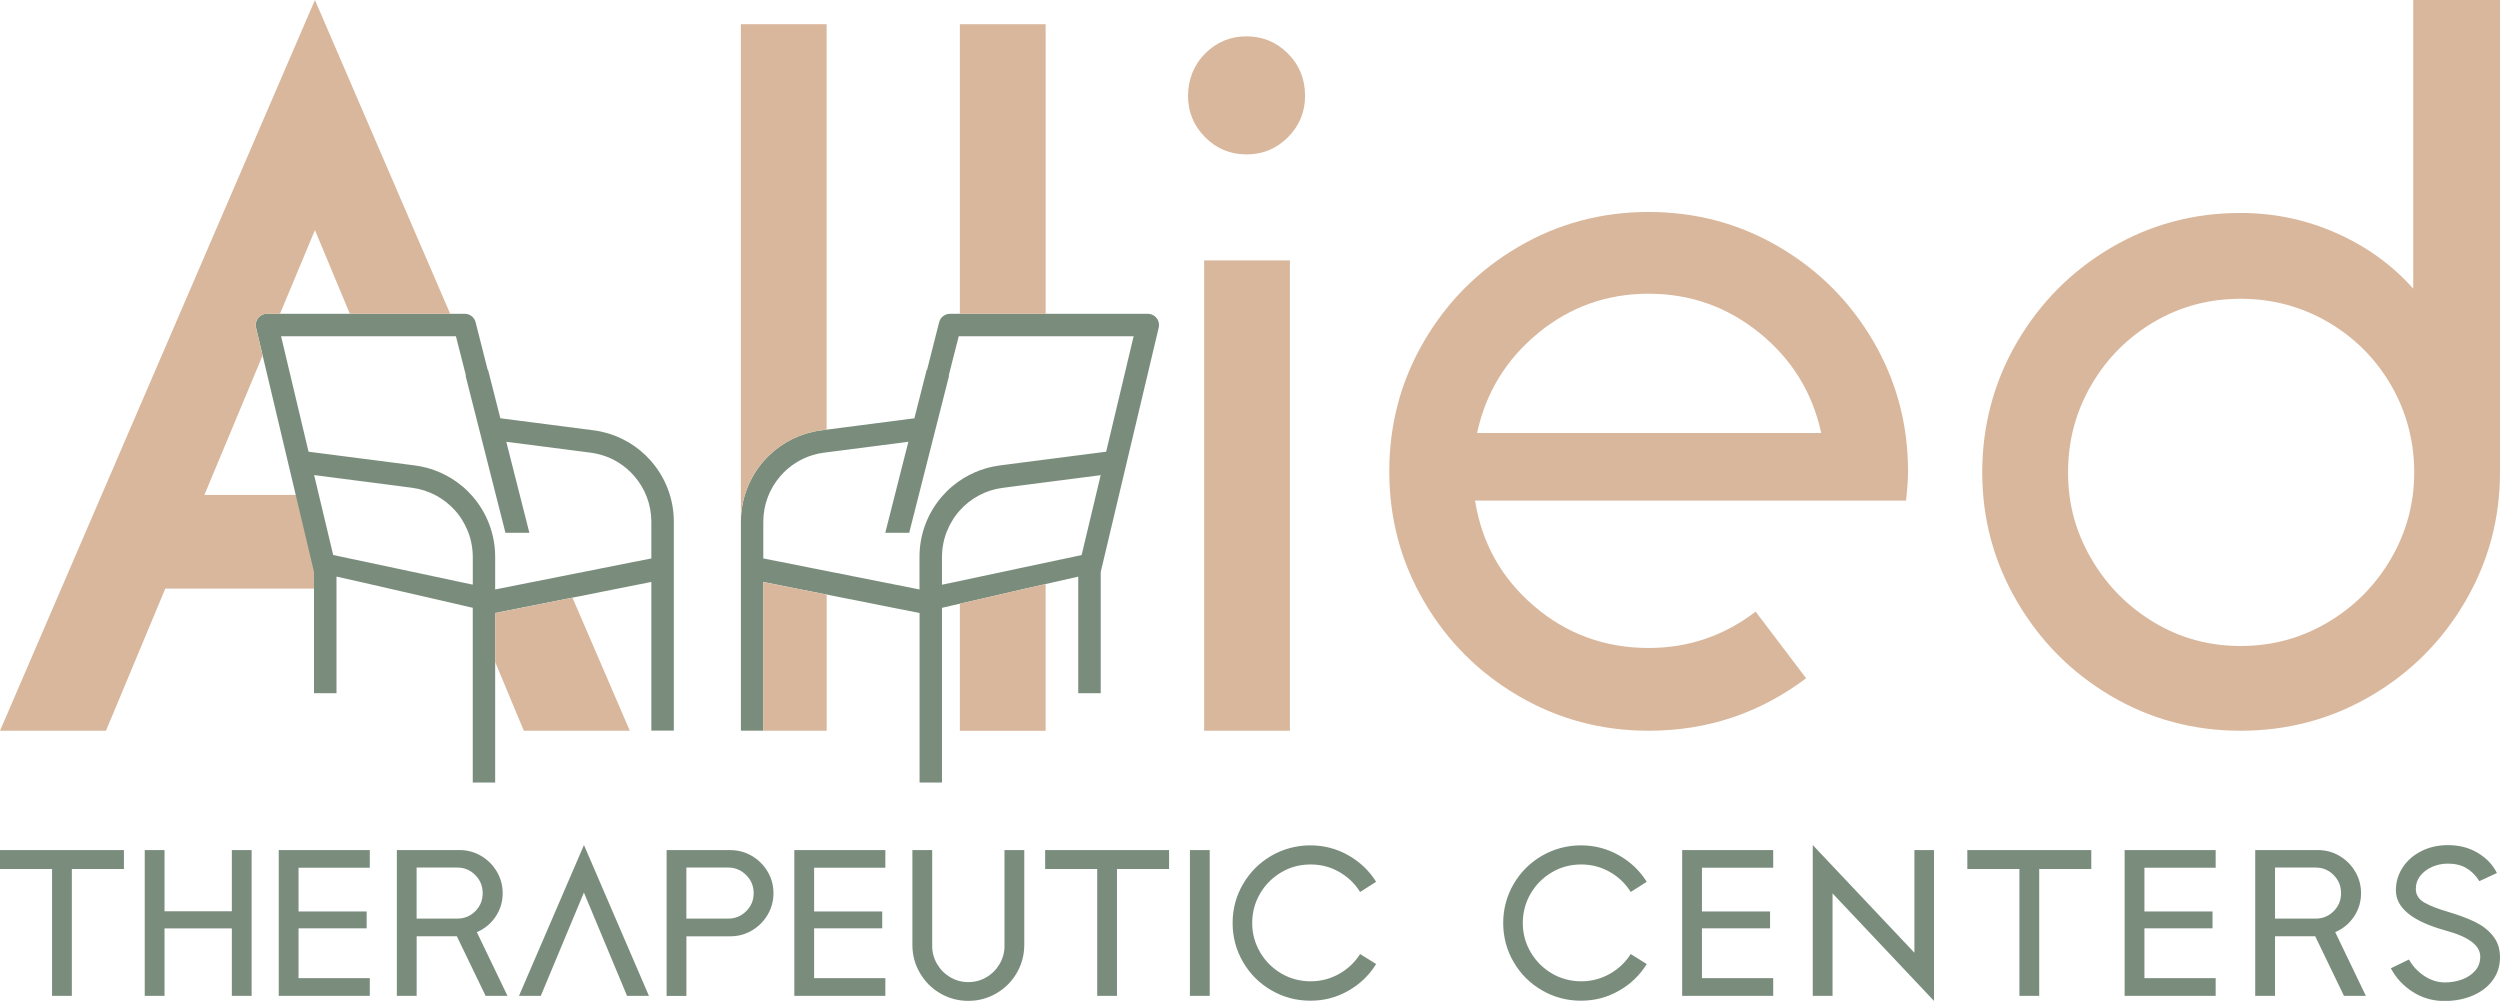 <svg xmlns="http://www.w3.org/2000/svg" id="Layer_2" data-name="Layer 2" viewBox="0 0 622.52 249.23"><defs><style>      .cls-1 {        fill: #7a8d7d;      }      .cls-2 {        fill: #d9b79c;      }    </style></defs><g id="Layer_1-2" data-name="Layer 1"><path class="cls-1" d="M0,211.67h30.86v4.72h-12.97v31.59h-4.93v-31.59H0v-4.72ZM57.73,226.92h-16.76v-15.25h-4.93v36.31h4.93v-16.81h16.76v16.81h4.93v-36.31h-4.93v15.25ZM69.41,247.98h22.67v-4.41h-17.74v-12.4h16.96v-4.2h-16.96v-10.89h17.74v-4.41h-22.67v36.31ZM118.74,232.11l7.63,15.87h-5.45l-7.16-14.84h-10.01v14.84h-4.93v-36.31h15.56c1.97,0,3.78.49,5.42,1.45,1.64.97,2.95,2.27,3.92,3.92.97,1.64,1.45,3.43,1.45,5.37,0,2.14-.59,4.09-1.76,5.84-1.18,1.75-2.73,3.03-4.67,3.86ZM118.35,226.9c1.23-1.23,1.84-2.72,1.84-4.49s-.61-3.27-1.84-4.51c-1.23-1.25-2.72-1.87-4.49-1.87h-10.12v12.71h10.12c1.76,0,3.26-.61,4.49-1.84ZM129.21,247.98h5.45l10.74-25.73,10.74,25.73h5.45l-16.18-37.56-16.18,37.56ZM191.15,217.04c.97,1.64,1.45,3.43,1.45,5.37s-.48,3.73-1.45,5.37c-.97,1.64-2.27,2.95-3.92,3.92-1.64.97-3.45,1.45-5.42,1.45h-10.89v14.84h-4.93v-36.31h15.82c1.97,0,3.78.49,5.42,1.45,1.64.97,2.95,2.27,3.92,3.92ZM187.67,222.41c0-1.76-.62-3.27-1.87-4.51-1.25-1.25-2.73-1.87-4.46-1.87h-10.43v12.71h10.43c1.73,0,3.22-.61,4.46-1.84,1.24-1.23,1.87-2.72,1.87-4.49ZM197.79,247.98h22.67v-4.41h-17.74v-12.4h16.96v-4.2h-16.96v-10.89h17.74v-4.41h-22.67v36.31ZM250.13,235.53c0,1.63-.41,3.13-1.22,4.51-.81,1.38-1.9,2.48-3.27,3.29-1.37.81-2.88,1.22-4.54,1.22s-3.12-.41-4.49-1.22c-1.37-.81-2.46-1.91-3.27-3.29-.81-1.38-1.22-2.89-1.22-4.51v-23.86h-4.93v23.6c0,2.53.62,4.86,1.87,7,1.24,2.14,2.93,3.84,5.06,5.08,2.13,1.24,4.45,1.87,6.98,1.87s4.86-.62,7-1.87c2.14-1.24,3.84-2.94,5.08-5.08,1.24-2.14,1.87-4.48,1.87-7v-23.6h-4.93v23.86ZM260.24,216.39h12.97v31.59h4.93v-31.59h12.97v-4.72h-30.86v4.72ZM296.3,247.98h4.93v-36.31h-4.93v36.31ZM319.07,217.2c2.21-1.3,4.63-1.94,7.26-1.94s4.93.61,7.11,1.84c2.18,1.23,3.92,2.9,5.24,5.01l3.99-2.54c-1.73-2.77-4.05-4.97-6.95-6.61-2.9-1.64-6.05-2.46-9.44-2.46s-6.73.86-9.7,2.59c-2.97,1.73-5.33,4.08-7.06,7.05-1.73,2.97-2.59,6.21-2.59,9.7s.86,6.73,2.59,9.7c1.73,2.98,4.08,5.33,7.06,7.05,2.97,1.73,6.21,2.59,9.7,2.59s6.54-.82,9.44-2.46c2.9-1.64,5.22-3.87,6.95-6.67l-3.99-2.49c-1.31,2.07-3.06,3.73-5.24,4.95-2.18,1.23-4.55,1.84-7.11,1.84s-5.05-.65-7.26-1.94c-2.21-1.3-3.98-3.06-5.29-5.29-1.31-2.23-1.97-4.66-1.97-7.29s.66-5.11,1.97-7.34c1.31-2.23,3.08-3.99,5.29-5.29ZM386.45,217.2c2.21-1.3,4.63-1.94,7.26-1.94s4.93.61,7.11,1.84c2.18,1.23,3.93,2.9,5.24,5.01l3.99-2.54c-1.73-2.77-4.05-4.97-6.95-6.61-2.9-1.64-6.05-2.46-9.44-2.46s-6.73.86-9.7,2.59c-2.98,1.73-5.33,4.08-7.06,7.05-1.73,2.97-2.59,6.21-2.59,9.7s.86,6.73,2.59,9.7c1.73,2.98,4.08,5.33,7.06,7.05,2.97,1.73,6.21,2.59,9.7,2.59s6.54-.82,9.44-2.46c2.91-1.64,5.22-3.87,6.95-6.67l-3.99-2.49c-1.31,2.07-3.06,3.73-5.24,4.95-2.18,1.23-4.55,1.84-7.11,1.84s-5.05-.65-7.26-1.94c-2.21-1.3-3.98-3.06-5.29-5.29-1.31-2.23-1.97-4.66-1.97-7.29s.66-5.11,1.97-7.34c1.31-2.23,3.08-3.99,5.29-5.29ZM418.87,247.98h22.67v-4.41h-17.74v-12.4h16.96v-4.2h-16.96v-10.89h17.74v-4.41h-22.67v36.31ZM476.71,237.24l-25.32-26.82v37.56h4.93v-25.52l25.26,26.77v-37.56h-4.88v25.57ZM489.88,216.39h12.97v31.59h4.93v-31.59h12.97v-4.72h-30.87v4.72ZM529.05,247.98h22.67v-4.41h-17.74v-12.4h16.96v-4.2h-16.96v-10.89h17.74v-4.41h-22.67v36.31ZM581.49,232.11l7.63,15.87h-5.45l-7.16-14.84h-10.01v14.84h-4.93v-36.31h15.56c1.97,0,3.78.49,5.42,1.45,1.64.97,2.95,2.27,3.92,3.92.97,1.64,1.45,3.43,1.45,5.37,0,2.14-.59,4.09-1.76,5.84-1.18,1.75-2.73,3.03-4.67,3.86ZM581.1,226.9c1.23-1.23,1.84-2.72,1.84-4.49s-.61-3.27-1.84-4.51c-1.23-1.25-2.72-1.87-4.49-1.87h-10.11v12.71h10.11c1.76,0,3.26-.61,4.49-1.84ZM620.76,233.02c-1.18-1.44-2.68-2.59-4.51-3.48-1.83-.88-4.03-1.7-6.59-2.46-2.63-.76-4.63-1.55-6.02-2.36-1.38-.81-2.08-1.93-2.08-3.35,0-1.24.37-2.34,1.12-3.29.74-.95,1.73-1.69,2.96-2.23,1.23-.54,2.53-.8,3.92-.8,1.8,0,3.33.37,4.59,1.12,1.26.74,2.34,1.82,3.24,3.24l4.36-2.02c-1-2.04-2.59-3.71-4.75-5.01-2.16-1.3-4.64-1.94-7.44-1.94-2.42,0-4.62.49-6.59,1.48-1.97.98-3.53,2.34-4.67,4.07-1.14,1.73-1.71,3.63-1.71,5.71,0,4.39,4.13,7.73,12.4,10.01,5.74,1.55,8.61,3.72,8.61,6.48,0,1.38-.42,2.56-1.27,3.53-.85.97-1.94,1.69-3.27,2.18-1.33.49-2.74.73-4.23.73-1.83,0-3.56-.54-5.19-1.63-1.63-1.09-2.89-2.45-3.79-4.07l-4.51,2.18c1.28,2.42,3.1,4.38,5.47,5.89,2.37,1.5,4.99,2.26,7.86,2.26,2.59,0,4.95-.45,7.05-1.35,2.11-.9,3.77-2.17,4.98-3.81,1.21-1.64,1.82-3.55,1.82-5.73s-.59-3.88-1.76-5.32Z"></path><path class="cls-2" d="M324.97,23.88c0,4.02-1.43,7.46-4.27,10.3-2.85,2.85-6.28,4.27-10.3,4.27s-7.46-1.42-10.3-4.27c-2.85-2.85-4.27-6.28-4.27-10.3s1.42-7.71,4.27-10.56c2.85-2.85,6.28-4.27,10.3-4.27s7.45,1.43,10.3,4.27c2.85,2.85,4.27,6.37,4.27,10.56ZM321.2,64.84h-21.36v117.12h21.36v-117.12Z"></path><path class="cls-2" d="M474.62,124.66h-107.32c1.67,10.56,6.57,19.31,14.7,26.26,8.12,6.96,17.63,10.43,28.53,10.43,9.89,0,18.76-3.02,26.64-9.05l12.57,16.59c-11.56,8.71-24.63,13.07-39.21,13.07-11.73,0-22.54-2.89-32.42-8.67-9.89-5.78-17.72-13.61-23.5-23.5-5.78-9.88-8.67-20.69-8.67-32.42s2.89-22.53,8.67-32.42c5.78-9.89,13.61-17.72,23.5-23.5,9.88-5.78,20.69-8.67,32.42-8.67s22.53,2.89,32.42,8.67c9.88,5.78,17.72,13.62,23.5,23.5,5.78,9.89,8.67,20.69,8.67,32.42,0,1.85-.17,4.27-.5,7.29ZM383.01,82.94c-7.96,6.54-13.03,14.83-15.21,24.88h85.7c-2.18-10.05-7.29-18.35-15.33-24.88-8.04-6.53-17.26-9.8-27.65-9.8s-19.56,3.27-27.52,9.8Z"></path><path class="cls-2" d="M622.52,117.62c0,11.56-2.89,22.29-8.67,32.17-5.78,9.89-13.62,17.72-23.5,23.5-9.89,5.78-20.7,8.67-32.42,8.67s-22.49-2.89-32.3-8.67c-9.8-5.78-17.59-13.61-23.37-23.5-5.78-9.88-8.67-20.61-8.67-32.17s2.89-22.53,8.67-32.42c5.78-9.89,13.57-17.72,23.37-23.5,9.8-5.78,20.57-8.67,32.3-8.67,8.38,0,16.34,1.68,23.88,5.03,7.54,3.35,13.91,7.96,19.1,13.82V0h21.61v117.62ZM579.67,154.95c6.62-3.93,11.85-9.21,15.71-15.83,3.85-6.62,5.78-13.78,5.78-21.49s-1.93-15.12-5.78-21.74c-3.86-6.62-9.09-11.85-15.71-15.71-6.62-3.85-13.87-5.78-21.74-5.78s-15.08,1.93-21.61,5.78c-6.53,3.86-11.73,9.09-15.58,15.71-3.86,6.62-5.78,13.87-5.78,21.74s1.92,14.87,5.78,21.49c3.85,6.62,9.05,11.9,15.58,15.83,6.54,3.94,13.74,5.91,21.61,5.91s15.12-1.97,21.74-5.91Z"></path><path class="cls-1" d="M288,79.2c-.54-.68-1.34-1.06-2.19-1.06h-49.25c-1.28,0-2.4.87-2.71,2.11l-3.01,11.87-.09-.02-3.06,12.06-23.21,3c-.65.08-1.29.19-1.92.33-4.78,1.04-9.11,3.58-12.36,7.28-3.67,4.18-5.71,9.55-5.71,15.14v52.03h5.6v-37.02l12.47,2.48,26.42,5.25v42.21h5.58v-43.5c.8-.19,1.69-.39,2.62-.61,5.06-1.17,11.78-2.73,18.08-4.16,5-1.15,9.73-2.22,13.23-3v29.03h5.6v-30.19l14.44-60.84c.2-.84.02-1.7-.52-2.38ZM269.32,138.22l-14.06,2.98-18.08,3.85-2.62.55v-6.95c0-.41.02-.8.05-1.21.02-.39.06-.8.13-1.2.05-.36.11-.73.19-1.07.09-.49.22-.98.36-1.45.09-.32.2-.65.32-.96.06-.17.13-.33.21-.5.11-.3.24-.61.39-.9.09-.22.19-.43.3-.63.05-.09.09-.19.17-.3.16-.3.33-.6.5-.88.22-.38.46-.74.73-1.09.3-.43.63-.84.98-1.23,2.79-3.17,6.62-5.22,10.8-5.75l5.58-.73,18.81-2.43-4.75,19.91ZM275.43,112.48l-20.18,2.6-6.31.82c-4.37.57-8.45,2.38-11.78,5.17-.9.74-1.72,1.55-2.49,2.43-3.69,4.19-5.71,9.57-5.71,15.14v8.14l-26.42-5.25-12.47-2.48v-9.13c0-4.23,1.53-8.28,4.32-11.45,2.18-2.49,5.01-4.29,8.15-5.2.85-.25,1.73-.44,2.63-.55l21.02-2.71-5.75,22.66h5.96l9.93-39.12-.09-.03.93-3.66,1.56-6.12h43.55l-6.84,28.74Z"></path><path class="cls-2" d="M202.55,107.5c.63-.14,1.28-.25,1.92-.33l1.37-.18V6.03h-21.36v123.89c0-5.58,2.03-10.96,5.71-15.14,3.25-3.7,7.58-6.24,12.36-7.28Z"></path><polygon class="cls-2" points="255.25 78.14 260.38 78.14 260.38 6.03 239.01 6.03 239.01 78.14 255.25 78.14"></polygon><path class="cls-2" d="M255.25,146.59c-5.57,1.27-11.45,2.63-16.24,3.74v31.64h21.36v-36.55c-1.65.38-3.37.77-5.12,1.17Z"></path><polygon class="cls-2" points="205.85 148.06 205.85 181.96 190.08 181.96 190.08 144.93 202.55 147.41 205.85 148.06"></polygon><polygon class="cls-2" points="79.58 146.56 36.51 146.56 36.51 123.25 78.21 123.25 79.58 146.56"></polygon><path class="cls-1" d="M63.75,81.58l14.44,60.84v30.19h5.6v-29.03c3.5.77,8.23,1.84,13.23,3,6.31,1.43,13.02,3,18.08,4.16.93.22,1.81.43,2.62.61v43.5h5.58v-42.21s26.42-5.25,26.42-5.25l12.47-2.48v37.02h5.6v-52.03c0-5.58-2.03-10.96-5.71-15.14-3.25-3.71-7.58-6.24-12.36-7.28-.63-.14-1.28-.25-1.92-.33l-23.21-3-3.06-12.06-.09.02-3.01-11.87c-.32-1.25-1.43-2.11-2.71-2.11h-.61s-18.08,0-18.08,0h-30.56c-.85,0-1.66.38-2.19,1.06-.54.68-.73,1.55-.52,2.38ZM78.21,118.3l18.81,2.43,5.58.73c4.18.54,8.01,2.59,10.8,5.75.35.39.68.8.98,1.23.27.35.5.71.73,1.09.17.28.35.58.5.88.08.11.13.2.17.3.11.2.2.41.3.63.16.28.28.6.39.9.08.17.14.33.21.5.11.32.22.65.32.96.14.47.27.96.36,1.45.08.35.14.71.19,1.07.06.39.11.8.13,1.2.03.41.05.8.05,1.21v6.95s-2.62-.55-2.62-.55l-18.08-3.85-14.06-2.98-4.75-19.91ZM69.99,83.74h27.02s16.52,0,16.52,0l1.56,6.12.93,3.66-.09.03,9.93,39.12h5.96s-5.75-22.66-5.75-22.66l21.02,2.71c.9.11,1.78.3,2.63.55,3.14.91,5.98,2.71,8.15,5.2,2.79,3.17,4.32,7.22,4.32,11.45v9.13s-12.47,2.48-12.47,2.48l-26.42,5.25v-8.14c0-5.57-2.02-10.94-5.71-15.14-.77-.88-1.59-1.69-2.49-2.43-3.33-2.79-7.41-4.6-11.78-5.17l-6.31-.82-20.18-2.6-6.84-28.74Z"></path><path class="cls-2" d="M117.72,151.47v-.11s-.03,0-.05-.01l.05.12Z"></path><path class="cls-2" d="M63.75,81.58c-.21-.84-.02-1.7.52-2.38.54-.68,1.34-1.06,2.19-1.06h3.26l8.7-20.84,8.7,20.84h24.98L78.42,0,0,181.96h26.39l39-93.45-1.64-6.93Z"></path><polygon class="cls-2" points="123.3 152.66 123.3 164.85 130.44 181.96 156.83 181.96 142.55 148.83 123.3 152.66"></polygon></g></svg>